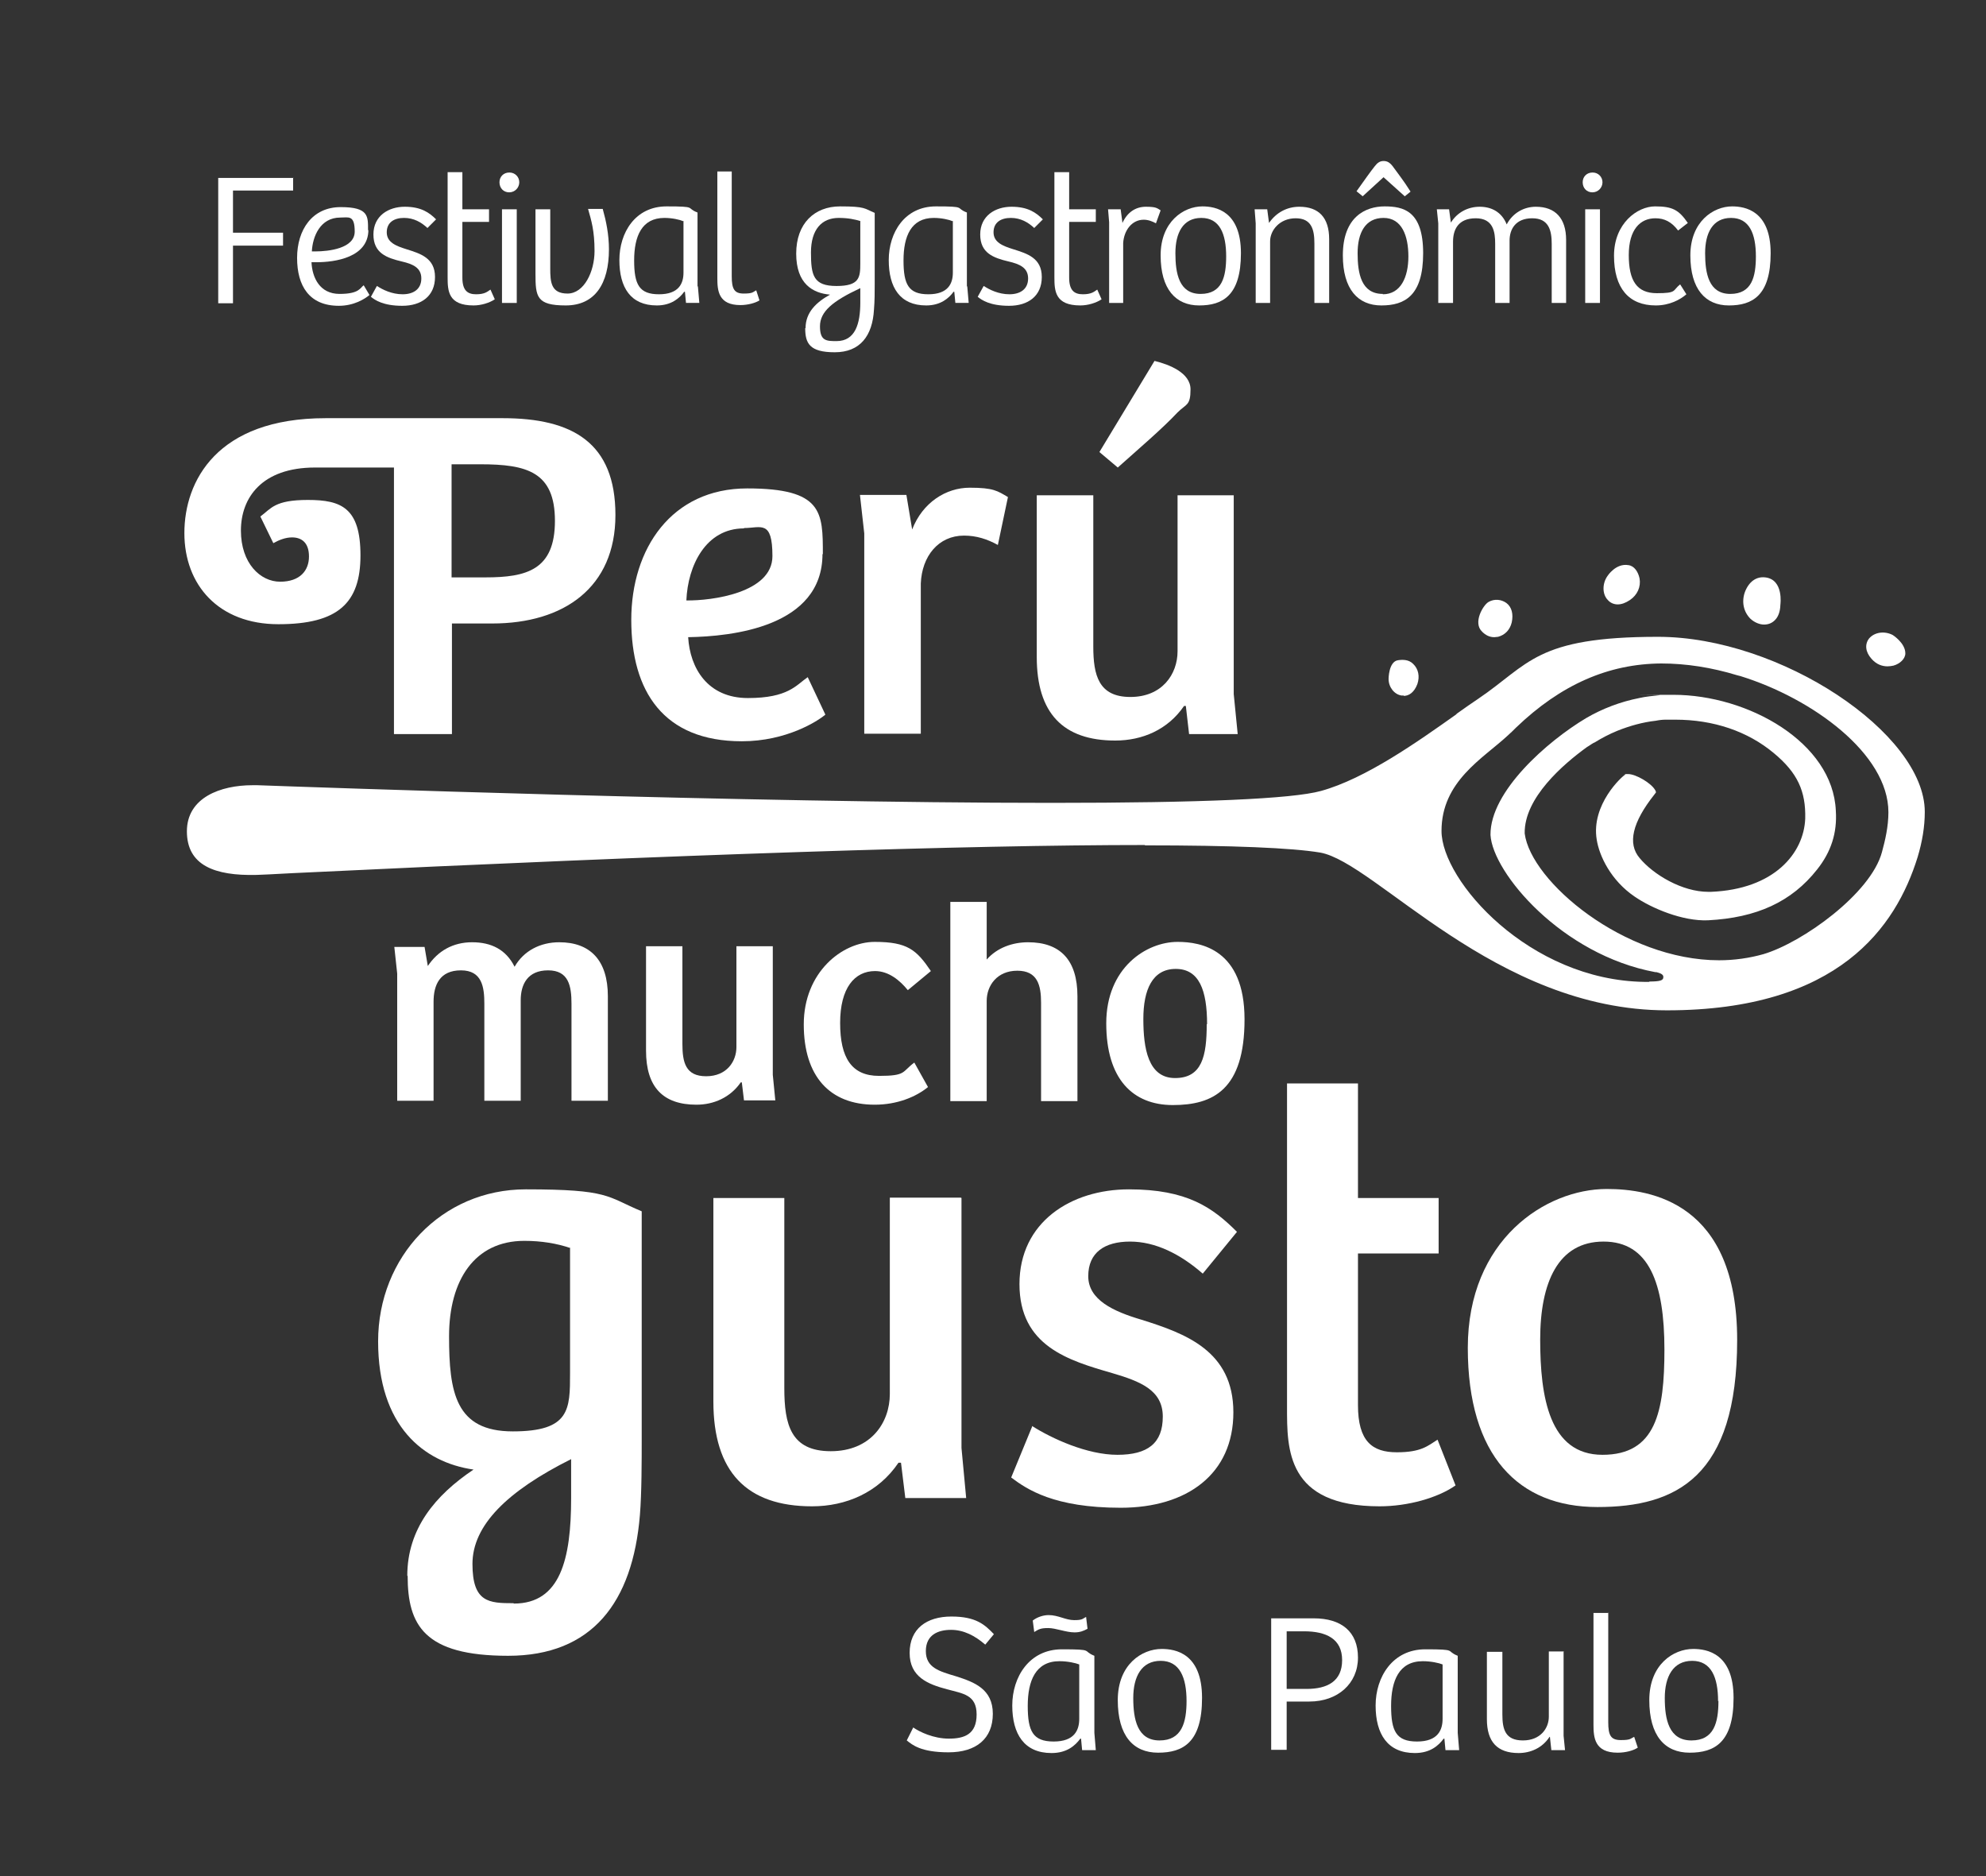 <?xml version="1.0" encoding="UTF-8"?>
<svg id="a" data-name="Layer 1" xmlns="http://www.w3.org/2000/svg" viewBox="0 0 551.5 520.9">
  <rect x="0" y="0" width="551.5" height="520.9" fill="#333333" stroke="none"/>
  <defs>
    <style>
      .b {
        fill: #fff;
      }
    </style>
  </defs>
  <path class="b" d="M113.1,437.5c0-13.1,7.8-22.4,18.4-29.5-13.9-2-26.5-12.1-26.5-35.6s17.7-42.2,41-42.2,22.4,2,32.2,6.1v63.1c0,5.8,0,15.2-.5,21.2-2,24.3-13.3,39.1-36.6,39.1s-27.9-8.5-27.9-22.2M158.4,346.5c-3.8-1.3-8.1-2-12.8-2-13.8,0-20.9,10.9-20.9,26.5s1.8,26.4,17.7,26.4,15.9-6.1,15.9-16.2v-34.6ZM142.7,445.2c12.9,0,15.9-12.3,15.9-29.3v-10.8c-17.8,8.9-27.4,18.4-27.4,29.1s4.6,10.9,11.4,10.9"/>
  <path class="b" d="M267,332.6v69.4l1.3,13.9h-16.9l-1.2-9.8h-.7c-5.6,8.3-14.6,12.1-24,12.1-18.2,0-27.4-9.6-27.4-29.1v-56.5h19.7v52.8c0,10.1,1.8,17.5,12.9,17.5s16.4-7.9,16.4-15.9v-54.5h19.7Z"/>
  <path class="b" d="M286.6,395.9c5.5,3.5,15.3,8,23.7,8s12.6-3.2,12.6-10.6-6.3-9.8-14.1-12.1c-12.1-3.5-25.7-7.5-25.7-24.7s14.3-26.3,30.4-26.3,23.2,5,30,11.8l-9.5,11.6c-6.3-5.5-13.2-8.9-20.2-8.9s-11.6,3-11.6,9.6,7,9.8,14.8,12.1c12.1,3.8,25.5,8.6,25.5,25.7s-12.8,26.5-31.3,26.5-26-5.1-30.4-8.4l5.8-14.1Z"/>
  <path class="b" d="M377.1,300.8v31.8h22.4v15.4h-22.4v42.1c0,10.1,4,13.1,10.8,13.1s8.6-1.8,11.3-3.5l5,12.7c-5,3.5-13.3,5.8-21.1,5.8-25.9,0-25.7-15.9-25.7-27.5v-89.9h19.7Z"/>
  <path class="b" d="M446.2,330.1c12.3,0,36.2,3.8,36.2,41.9s-16.9,46.4-38.8,46.4-36-14.2-36-44.2,21.6-44.1,38.6-44.1M462.2,374.7c0-18.5-4.3-30-16.9-30s-17.6,11.3-17.6,27.2,2.5,32,17.3,32,17.2-11.9,17.2-29.2"/>
  <path class="b" d="M228.4,153.8c0,20.3-25.2,22.9-37.3,23.1.5,8.6,5.4,16.9,16.6,16.9s13.4-3.6,16.6-5.8l4.9,10.4c-2.1,1.8-10.8,7.4-23.2,7.4-21.8,0-30.7-13.9-30.7-33.7s11.2-36.5,32.2-36.5,21,6.6,21,18.3M206.6,146.7c-10.6,0-15.6,10.3-16,20,7.1.1,23.9-2.1,23.9-12.3s-3.2-7.8-7.9-7.8"/>
  <path class="b" d="M255.7,203.7h-15.7v-55.6l-1.2-10.7h12.9l1.6,9.6c2.9-7.5,9.4-11.6,16-11.6s7.7.9,10.6,2.6l-2.8,13.3c-2.9-1.6-5.9-2.6-9.4-2.6-7.1,0-11.7,5.7-12,13.3v41.6Z"/>
  <path class="b" d="M342.6,137.5v55.2l1.1,11.1h-13.5l-.9-7.8h-.5c-4.5,6.6-11.6,9.6-19.1,9.6-14.5,0-21.8-7.6-21.8-23.2v-44.9h15.7v42c0,8,1.5,14,10.3,14s13.1-6.3,13.1-12.7v-43.3h15.7ZM320.6,100.2c4.1,1,10,3.3,10,7.9s-1.2,4-3.6,6.4c-4.1,4.4-10.9,10.2-16.6,15.3l-5.1-4.3,15.3-25.3Z"/>
  <path class="b" d="M110.3,305.6v-35.3l-.8-7.4h8.4l.9,5.3c2.8-4.2,7-6.6,12.3-6.6s9.4,2,11.8,6.8c2.5-4.4,7.1-6.8,12.4-6.8,8.6,0,13.5,5,13.5,15v29h-10.1v-26.9c0-5-.8-9.3-6.5-9.3s-7.6,3.9-7.6,8.3v27.9h-10.1v-26.9c0-4.6-.6-9.3-6.5-9.3s-7.6,4.1-7.6,8.7v27.5h-10.1Z"/>
  <path class="b" d="M214.6,262.8v35.6l.7,7.1h-8.7l-.6-5h-.3c-2.9,4.2-7.5,6.2-12.3,6.2-9.3,0-14-4.9-14-15v-29h10.1v27.1c0,5.2.9,9,6.6,9s8.4-4.1,8.4-8.1v-28h10.1Z"/>
  <path class="b" d="M253.9,295l3.8,6.8c-3.3,2.7-8.5,4.9-14.8,4.9-12.5,0-19.7-7.9-19.7-22.3s10.6-22.9,19.7-22.9,11.6,2.2,15.6,8.1l-6.4,5.3c-2.2-2.7-5.3-5.3-9.1-5.3-5.7,0-9.7,4.7-9.7,14.4s3.2,14.7,10.8,14.7,6.3-1.1,9.8-3.7"/>
  <path class="b" d="M263.9,305.6v-55.2h10.1v16c2.9-3.3,7.2-4.8,11.5-4.8,8.9,0,13.7,4.9,13.7,15v29.1h-10.1v-27.3c0-4.9-1-8.9-6.6-8.9s-8.5,4.1-8.5,8.4v27.8h-10.1Z"/>
  <path class="b" d="M327.1,261.5c6.3,0,18.5,2,18.5,21.5s-8.7,23.8-19.9,23.8-18.5-7.3-18.5-22.7,11.1-22.6,19.8-22.6M335.2,284.4c0-9.5-2.2-15.4-8.7-15.4s-9,5.8-9,13.9,1.3,16.4,8.8,16.4,8.8-6.1,8.8-15"/>
  <path class="b" d="M317.9,234.7c24.5,0,40.9.7,48.7,2,15.4,2.7,48.6,43.8,96.3,43.8s63.6-23.2,69.6-42.5c1.3-4.3,2-8.5,2-12.6,0-21.8-40.1-48.6-74.1-48.6s-35.7,7.6-49.9,17.2c-1.8,1.2-3.8,2.6-5.9,4.1l-.3.3c-10.6,7.5-25.1,17.8-37.5,21.2-8,2.2-33.1,3.3-74.9,3.3-83.7,0-206.6-4.4-220.4-4.9h-.2c-.4,0-.8,0-1.2,0-8.8,0-18.2,3.4-18.2,12.8s7.6,12.4,19.4,12.1c.8,0,4.5-.2,10.2-.5,108.2-5.2,187.8-7.8,236.5-7.8M458.1,272.6c-.4,0-.9,0-1.2,0h-.2c-32-.4-56.4-28.1-56.4-41.9s11.5-20.1,18.4-26.5c.9-.8,1.7-1.6,2.3-2.2,12.4-11.9,25.6-17.7,40.3-17.8,6.9,0,14,1.1,21.2,3.3l.8.2c20,6.2,41.1,21.6,41.1,37.8,0,4-.9,7.8-1.8,11.1-3.1,11.5-22.1,25.1-32.9,28.3-3.9,1.1-8.1,1.7-12.3,1.7-26.4,0-52.3-21.9-54-35.2-.2-9.9,10.8-19.3,17.3-24,.3-.2.7-.4,1.4-.9l.5-.3c0,0,.1,0,.1,0,2.1-1.3,4.2-2.4,6.4-3.3,3.5-1.4,7.1-2.4,10.7-2.8,1-.2,1.9-.3,2.8-.3.8,0,1.7,0,2.6,0,10.6,0,20.1,3.2,27.4,9.3,6.5,5.4,8.9,10.5,8.7,18.2-.4,9.6-8.6,19.6-26.2,20.3-.2,0-.4,0-.7,0-7.3,0-15.3-4.8-19.1-9.4-3.4-4-2-9.9,4.1-17.6.2-.3.3-.4.4-.5.1-.2,0-.5-.2-.8-1.1-1.9-5.3-4.4-7.5-4.4s-.6,0-.7.1c-1,.5-9.6,8.4-8,18.1.7,4.5,3.9,11.3,10.5,15.8,4.8,3.3,13.4,6.9,20.4,6.6,13.5-.7,23.2-5.1,30.3-14.1,3.9-4.9,5.6-10.2,5.2-16.3-.8-19-24.4-32.2-45.1-32.2s-2.5,0-3.8.1c-1.9.2-4,.4-5.7.8-5.1,1-10.2,2.9-14.8,5.6-10.7,6.4-26.6,20.3-26.5,32.4.6,10.5,19.8,33.3,45.8,38.1h.3c.7.2,2,.5,1.9,1.4,0,.9-.9,1.2-4,1.2"/>
  <path class="b" d="M414.9,176.9c-1.3,0-2.4-.6-3.3-1.5-2.7-2.5.3-7.5,1.8-8.3,1.6-.9,3.5-.7,4.9.3,1.5,1.1,2,3.1,1.5,5.4-.5,2.1-1.9,3.5-3.8,4-.3,0-.7.1-1,.1"/>
  <path class="b" d="M524.2,185c-1.5,0-3.1-.5-4.5-2.1-1.7-1.9-1.9-4-.7-5.6,1.5-1.8,4.3-2.2,6.6-1,0,0,3.5,2.2,3.5,5.1,0,1.5-1.5,2.9-3.3,3.4-.5.1-1.1.2-1.7.2"/>
  <path class="b" d="M389.8,193.1c-.2,0-.4,0-.6,0-2-.3-3.6-2.3-3.6-4.6,0,0,0-4.8,2.6-5.2,1.4-.2,3-.2,4.2,1,1.5,1.4,1.9,3.5,1.2,5.6-.9,2.4-2.4,3.3-3.8,3.3"/>
  <path class="b" d="M449.2,167.8c-1,0-2-.4-2.7-1.2-1.6-1.6-1.6-4.6-.1-6.7,0,0,2.3-3.6,5.8-3,1.6.2,2.7,1.8,3.1,3.7.4,2.3-.6,4.6-2.7,6-1.2.8-2.3,1.2-3.4,1.2"/>
  <path class="b" d="M489.9,173.4c-1.3,0-2.7-.6-3.8-1.6-1.9-1.9-2.5-4.6-1.6-7.3,1.1-3,3.2-4.5,5.7-4.2,5.2.6,4.2,7.6,4.2,7.6-.1,3.6-1.9,4.8-2.9,5.2-.5.2-1.1.3-1.6.3"/>
  <path class="b" d="M139.5,116.1h-49.1c-30.2,0-39.2,17.5-39.2,31.9s9.5,25.3,26.1,25.3,22.8-5.9,22.8-19.1-5.3-15.4-14.6-15.4-10.2,2.4-13.2,4.6l3.6,7.4c1.6-.9,3.4-1.6,5.2-1.6,2.6,0,4.7,1.4,4.7,5.3s-2.5,7-8,7-10.9-5.1-10.9-14.2,5.8-17.5,20.6-17.5h21.9v74h16.1v-30.7h11.2c19.9,0,34.2-10,34.2-30.1s-11.9-26.9-31.3-26.9M134.9,160.3h-9.5v-31.4h8c12.9,0,20.7,2.1,20.7,15.7s-7.8,15.7-19.3,15.7"/>
  <g>
    <path class="b" d="M81.4,49.3v3.6h-16.7v11.7h13.9v3.6h-13.9v16h-4.1v-34.8h20.9Z"/>
    <path class="b" d="M102.3,63.8c0,7.7-9.3,9-14.4,9s-.9,0-1.4,0c.2,4.3,2.3,8.8,7.8,8.8s5.7-1.7,6.7-2.4l1.6,2.7c-1.3,1.1-4.3,3-8.5,3-8.2,0-11.6-5.5-11.6-13.3s4.2-14.1,12.1-14.1,7.6,2.6,7.6,6.5ZM94.5,60.4c-5.6,0-7.7,5.3-7.9,9.4.3,0,.6,0,1,0,3.6,0,10.9-.8,10.9-5.5s-1.7-3.9-4-3.9Z"/>
    <path class="b" d="M104.7,79.4c1.5,1,4.1,2.3,7.1,2.3s5.2-1.4,5.2-4.4-2.4-4-5.4-4.7c-4.2-1-7.9-2.3-7.9-7.5s4.2-7.7,8.7-7.7,6.8,1.6,8.7,3.5l-2.4,2.4c-1.7-1.6-3.8-2.8-6.5-2.8s-4.8,1.2-4.8,4,2.6,3.8,5.5,4.7c3.8,1.2,7.9,2.4,7.9,7.7s-3.8,8-9.1,8-7.6-1.6-8.7-2.5l1.6-2.9Z"/>
    <path class="b" d="M128.4,47.7v10.4h7.4v3.5h-7.4v15.5c0,3.5,1.4,4.6,3.8,4.6s3.1-.7,4-1.3l1.2,2.7c-1.5,1-3.8,1.7-5.9,1.7-7,0-7.2-4-7.2-7.8v-29.2h4.1Z"/>
    <path class="b" d="M141.5,47.9c1.5,0,2.7,1.2,2.7,2.7s-1.2,2.8-2.8,2.8-2.7-1.2-2.7-2.8,1.2-2.7,2.7-2.7ZM139.4,84.1v-26h4.1v26h-4.1Z"/>
    <path class="b" d="M167.4,58.1c.9,3.2,1.7,7,1.7,11.1,0,9.6-3.9,15.6-12,15.6s-8.4-2.4-8.4-8.8v-17.9h4.1v16.4c0,3.8.2,7,4.8,7s7.5-6.1,7.5-11.8-.9-8.5-1.8-11.7h4.1Z"/>
    <path class="b" d="M193.8,79.5l.4,4.6h-3.7l-.3-3.1h-.2c-1.3,1.8-3.6,3.8-7.6,3.8-7.3,0-10.4-5-10.4-12.6s4.4-14.9,13.1-14.9,5.2.4,8.6,1.7v20.5ZM189.7,61.4c-.9-.4-3-.9-5.2-.9-6.3,0-8.4,5.1-8.4,11.8s1.4,9.4,6.9,9.4,6.8-3,6.8-6v-14.4Z"/>
    <path class="b" d="M203.2,47.7v29c0,3.5.7,4.8,3.3,4.8s2.5-.4,3.5-.9l.9,2.8c-1.1.7-3.2,1.3-5.3,1.3-6.1,0-6.4-4-6.4-7.5v-29.6h4Z"/>
    <path class="b" d="M223.7,91.1c0-4.4,3-7.2,6.8-9.3-4.8-.4-9.4-3-9.4-11.4s5.1-13.1,12.2-13.1,6.7.6,9.6,1.8v19.6c0,2.2,0,4.9-.2,7.2-.4,7.4-3.9,11.9-10.9,11.9s-8.2-2.5-8.2-6.7ZM239,61.4c-1.6-.5-3.5-.9-6.1-.9-4.7,0-7.7,3.2-7.7,9.6s.7,9.3,7.1,9.3,6.6-2.4,6.6-6.3v-11.7ZM232.3,94.7c5.2,0,6.6-4.8,6.6-10.7v-4c-7.7,3.6-11.2,6.5-11.2,10.6s1.8,4.1,4.7,4.1Z"/>
    <path class="b" d="M268.6,79.5l.4,4.6h-3.7l-.3-3.1h-.2c-1.3,1.8-3.6,3.8-7.6,3.8-7.3,0-10.4-5-10.4-12.6s4.4-14.9,13.1-14.9,5.2.4,8.6,1.7v20.5ZM264.5,61.4c-.9-.4-3-.9-5.2-.9-6.3,0-8.4,5.1-8.4,11.8s1.4,9.4,6.9,9.4,6.8-3,6.8-6v-14.4Z"/>
    <path class="b" d="M273.2,79.4c1.5,1,4.1,2.3,7.1,2.3s5.2-1.4,5.2-4.4-2.4-4-5.4-4.7c-4.2-1-7.9-2.3-7.9-7.5s4.2-7.7,8.7-7.7,6.8,1.6,8.7,3.5l-2.4,2.4c-1.7-1.6-3.8-2.8-6.5-2.8s-4.8,1.2-4.8,4,2.6,3.8,5.5,4.7c3.8,1.2,7.9,2.4,7.9,7.7s-3.8,8-9.1,8-7.6-1.6-8.7-2.5l1.6-2.9Z"/>
    <path class="b" d="M296.9,47.7v10.4h7.4v3.5h-7.4v15.5c0,3.5,1.4,4.6,3.8,4.6s3.1-.7,4-1.3l1.2,2.7c-1.5,1-3.8,1.7-5.9,1.7-7,0-7.2-4-7.2-7.8v-29.2h4.1Z"/>
    <path class="b" d="M312,84.1h-4v-22.4l-.3-3.6h3.5l.5,3.8c1.3-2.9,3.6-4.5,6.5-4.5s3.1.4,4.1,1l-1.3,3.6c-.9-.5-2.1-1-3.4-1-3.3,0-5.5,3-5.7,6.5v16.6Z"/>
    <path class="b" d="M333.9,57.3c3.6,0,10.7,1.2,10.7,13s-5.1,14.5-11.6,14.5-10.7-4.5-10.7-13.9,6.4-13.6,11.6-13.6ZM340.5,71.2c0-6.3-1.8-10.7-6.9-10.7s-7.2,4.2-7.2,9.8,1,11.3,7,11.3,7.1-4.8,7.1-10.5Z"/>
    <path class="b" d="M348.7,84.1v-22.1l-.3-3.9h3.5l.5,3.8c2-2.9,5-4.5,8.4-4.5,5.4,0,8.3,3,8.3,9v17.7h-4.1v-16.5c0-3.9-.8-7-5.2-7s-7.1,3.3-7.1,6.4v17.1h-4.1Z"/>
    <path class="b" d="M372.9,70.9c0-10.8,6.4-13.6,11.6-13.6s10.7,1.2,10.7,13-5.1,14.5-11.6,14.5-10.7-4.5-10.7-13.9ZM378.4,54.5l5.8-5.3,5.9,5.3,1.6-1.3c-2-3.2-3.8-5.4-5-7.1-.8-1-1.5-1.4-2.5-1.4s-1.7.5-2.4,1.4c-1.2,1.5-2.9,3.9-5.1,7l1.6,1.3ZM384,81.7c5,0,7.1-4.8,7.1-10.5s-1.8-10.7-6.9-10.7-7.2,4.2-7.2,9.8,1,11.3,7,11.3Z"/>
    <path class="b" d="M399.4,84.1v-22.1l-.4-3.9h3.4l.5,3.7c1.8-2.9,4.8-4.4,8-4.4s6.1,1.4,7.5,4.9c1.7-3.2,4.8-4.9,8.1-4.9,5.4,0,8.4,3.2,8.4,9.2v17.5h-4v-16.4c0-3.7-.8-7.1-5.4-7.1s-6.3,3-6.3,6.2v17.3h-4v-16.4c0-3.3-.5-7.1-5.4-7.1s-6.3,3.2-6.3,6.5v17h-4Z"/>
    <path class="b" d="M442.3,47.9c1.5,0,2.7,1.2,2.7,2.7s-1.2,2.8-2.8,2.8-2.7-1.2-2.7-2.8,1.2-2.7,2.7-2.7ZM440.2,84.1v-26h4.1v26h-4.1Z"/>
    <path class="b" d="M466.6,79l1.7,2.7c-1.7,1.5-4.7,3.1-8.5,3.1-7.5,0-11.6-4.8-11.6-13.8s6.5-13.7,11.4-13.7,6.6,1,9.1,4.6l-2.7,2.1c-1.8-2.4-3.8-3.4-6.3-3.4-4.2,0-7.4,3.1-7.4,10.2s2.2,10.6,7.8,10.6,4.3-.7,6.4-2.4Z"/>
    <path class="b" d="M481,57.3c3.6,0,10.7,1.2,10.7,13s-5.1,14.5-11.6,14.5-10.7-4.5-10.7-13.9,6.4-13.6,11.6-13.6ZM487.6,71.2c0-6.3-1.8-10.7-6.9-10.7s-7.2,4.2-7.2,9.8,1,11.3,7,11.3,7.1-4.8,7.1-10.5Z"/>
  </g>
  <g>
    <path class="b" d="M253.6,479.6c1.7,1.2,5.6,3.1,9.9,3.1s7.7-1.2,7.7-6.7-3.8-5.8-8.2-7c-5.3-1.4-10.4-3.4-10.4-10.1s4.7-10.1,11.6-10.1,9.3,2.3,11.8,4.9l-2.4,2.9c-2.9-2.5-6-4.1-9.5-4.1s-7,1.3-7,5.9,3.7,5.6,8.4,7c5,1.6,10.2,3.5,10.2,10.4s-4.6,10.7-12.3,10.7-10.1-2.1-11.6-3.3l1.8-3.6Z"/>
    <path class="b" d="M303.9,481.1l.4,4.8h-3.8l-.3-3.2h-.2c-1.4,1.9-3.7,4-8,4-7.6,0-10.9-5.3-10.9-13.2s4.7-15.6,13.8-15.6,5.5.4,9,1.8v21.5ZM299.7,462.1c-1-.4-3.2-.9-5.5-.9-6.6,0-8.8,5.4-8.8,12.4s1.4,9.9,7.2,9.9,7.1-3.2,7.1-6.3v-15.1ZM286.8,449.9c1.3-1,3-1.5,4.4-1.5,2.7,0,4.7,1.4,7.1,1.4s2.3-.4,3.3-.9l.4,3.3c-1.1.6-2.1,1-3.6,1-2.4,0-5.2-1.2-7.3-1.2s-2.6.3-3.9,1.1l-.4-3.1Z"/>
    <path class="b" d="M322.6,457.8c3.8,0,11.2,1.2,11.2,13.6s-5.3,15.2-12.2,15.2-11.2-4.7-11.2-14.6,6.7-14.2,12.2-14.2ZM329.5,472.3c0-6.6-1.9-11.2-7.2-11.2s-7.6,4.4-7.6,10.3,1.1,11.8,7.3,11.8,7.5-5,7.5-11Z"/>
    <path class="b" d="M357.3,485.8h-4.3v-36.5h11.8c7.7,0,12.3,3.7,12.3,10.9s-5.6,12.2-13.5,12.2h-6.3v13.4ZM362.8,468.9c5.8,0,9.9-2.1,9.9-8s-4.4-8-10.6-8h-4.8v16h5.5Z"/>
    <path class="b" d="M404.8,481.1l.4,4.8h-3.8l-.3-3.2h-.2c-1.4,1.9-3.7,4-8,4-7.6,0-10.9-5.3-10.9-13.2s4.7-15.6,13.8-15.6,5.5.4,9,1.8v21.5ZM400.6,462.1c-1-.4-3.2-.9-5.5-.9-6.6,0-8.8,5.4-8.8,12.4s1.4,9.9,7.2,9.9,7.1-3.2,7.1-6.3v-15.1Z"/>
    <path class="b" d="M434.2,458.6v23.3l.4,4h-3.8l-.4-3.7h-.1c-2,3.1-5.3,4.5-8.6,4.5-5.9,0-8.8-3.1-8.8-9.4v-18.7h4.3v17.4c0,4.1.8,7.2,5.7,7.2s7.2-3.4,7.2-6.6v-18.1h4.2Z"/>
    <path class="b" d="M446.6,447.7v30.4c0,3.7.7,5,3.5,5s2.6-.4,3.7-.9l1,3c-1.2.8-3.3,1.4-5.6,1.4-6.4,0-6.7-4.2-6.7-7.8v-31h4.2Z"/>
    <path class="b" d="M470.2,457.8c3.8,0,11.2,1.2,11.2,13.6s-5.3,15.2-12.2,15.2-11.2-4.7-11.2-14.6,6.7-14.2,12.2-14.2ZM477.1,472.3c0-6.6-1.9-11.2-7.2-11.2s-7.6,4.4-7.6,10.3,1.1,11.8,7.4,11.8,7.5-5,7.5-11Z"/>
  </g>
</svg>